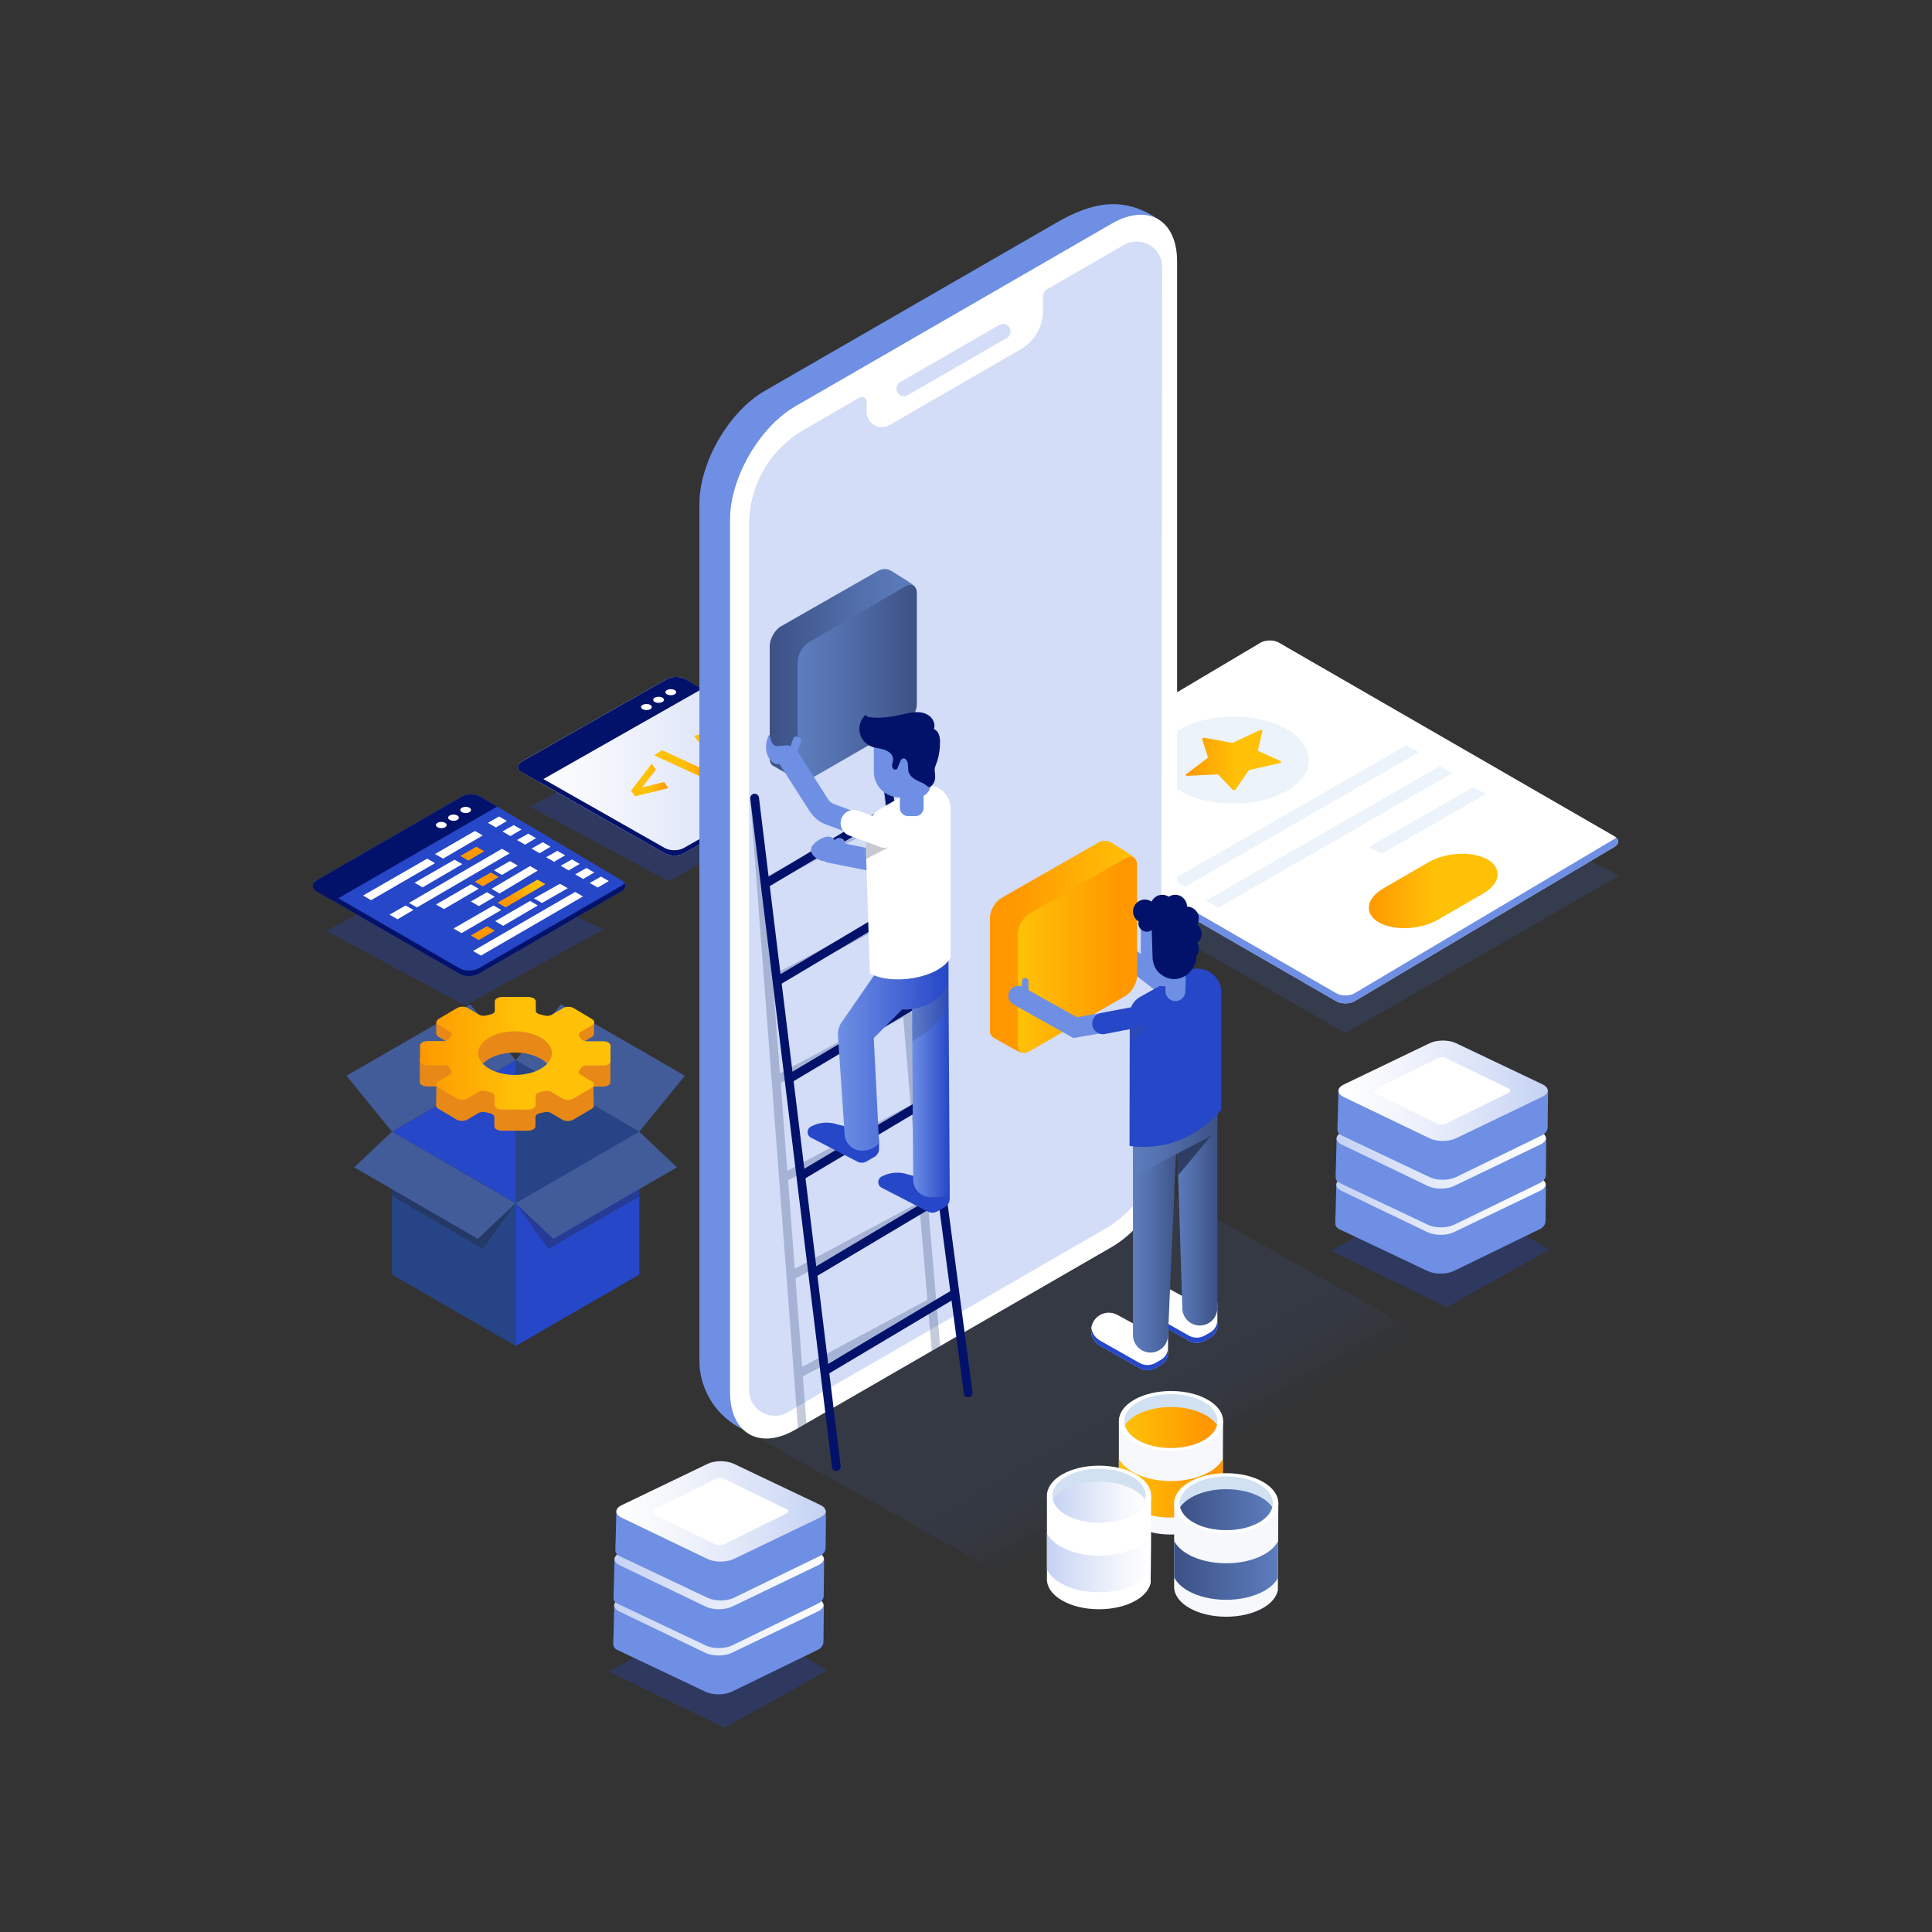 <?xml version="1.0" encoding="UTF-8"?>
<svg xmlns="http://www.w3.org/2000/svg" xmlns:xlink="http://www.w3.org/1999/xlink" viewBox="0 0 300 300">
  <rect x="0" y="0" width="300" height="300" fill="#333333" stroke="none"/>
  <defs>
    <style>
      .cls-1 {
        fill: #264486;
      }

      .cls-2, .cls-3 {
        fill: #2647c8;
      }

      .cls-4 {
        fill: #253674;
      }

      .cls-5 {
        opacity: .2;
      }

      .cls-5, .cls-6 {
        mix-blend-mode: multiply;
      }

      .cls-7 {
        fill: url(#linear-gradient-8);
      }

      .cls-8 {
        fill: url(#linear-gradient-7);
      }

      .cls-9 {
        fill: url(#linear-gradient-5);
      }

      .cls-10 {
        fill: url(#linear-gradient-6);
      }

      .cls-11 {
        fill: url(#linear-gradient-9);
      }

      .cls-12 {
        fill: url(#linear-gradient-4);
      }

      .cls-13 {
        fill: url(#linear-gradient-3);
      }

      .cls-14 {
        fill: url(#linear-gradient-2);
      }

      .cls-15 {
        opacity: .9;
      }

      .cls-15, .cls-16, .cls-17, .cls-18, .cls-19, .cls-20, .cls-21, .cls-22, .cls-23, .cls-24, .cls-25, .cls-26, .cls-27, .cls-28, .cls-29, .cls-30, .cls-31, .cls-32, .cls-33, .cls-34, .cls-35, .cls-36, .cls-37, .cls-38, .cls-39, .cls-40, .cls-41, .cls-42, .cls-43, .cls-44, .cls-45, .cls-46, .cls-47, .cls-48, .cls-49, .cls-50, .cls-51, .cls-52, .cls-53, .cls-54, .cls-55, .cls-56, .cls-57, .cls-58, .cls-59, .cls-60, .cls-61, .cls-62, .cls-63, .cls-64, .cls-65, .cls-66, .cls-67 {
        fill: #3c5186;
      }

      .cls-16 {
        opacity: .69;
      }

      .cls-17 {
        opacity: .73;
      }

      .cls-18 {
        opacity: .76;
      }

      .cls-19 {
        opacity: .75;
      }

      .cls-20 {
        opacity: .78;
      }

      .cls-21 {
        opacity: .71;
      }

      .cls-22 {
        opacity: .8;
      }

      .cls-23 {
        opacity: .82;
      }

      .cls-24 {
        opacity: .86;
      }

      .cls-25 {
        opacity: .84;
      }

      .cls-26 {
        opacity: .88;
      }

      .cls-27 {
        opacity: .92;
      }

      .cls-28 {
        opacity: .45;
      }

      .cls-29 {
        opacity: .94;
      }

      .cls-30 {
        opacity: .98;
      }

      .cls-31 {
        opacity: .96;
      }

      .cls-68 {
        fill: #221e20;
      }

      .cls-68, .cls-69, .cls-3, .cls-55 {
        opacity: .3;
      }

      .cls-70 {
        fill: url(#linear-gradient);
      }

      .cls-71 {
        isolation: isolate;
      }

      .cls-72 {
        fill: #d1e1f2;
      }

      .cls-73 {
        fill: #2d3d64;
      }

      .cls-69 {
        fill: #49486a;
      }

      .cls-74, .cls-6 {
        fill: #d3ddf7;
      }

      .cls-75 {
        fill: #fff;
      }

      .cls-76 {
        fill: url(#linear-gradient-10);
      }

      .cls-77 {
        fill: url(#linear-gradient-11);
      }

      .cls-78 {
        fill: url(#linear-gradient-12);
      }

      .cls-79 {
        fill: url(#linear-gradient-13);
      }

      .cls-80 {
        fill: url(#linear-gradient-19);
      }

      .cls-81 {
        fill: url(#linear-gradient-14);
      }

      .cls-82 {
        fill: url(#linear-gradient-21);
      }

      .cls-83 {
        fill: url(#linear-gradient-20);
      }

      .cls-84 {
        fill: url(#linear-gradient-22);
      }

      .cls-85 {
        fill: url(#linear-gradient-23);
      }

      .cls-86 {
        fill: url(#linear-gradient-28);
      }

      .cls-87 {
        fill: url(#linear-gradient-25);
      }

      .cls-88 {
        fill: url(#linear-gradient-32);
      }

      .cls-89 {
        fill: url(#linear-gradient-31);
      }

      .cls-90 {
        fill: url(#linear-gradient-30);
      }

      .cls-91 {
        fill: url(#linear-gradient-15);
      }

      .cls-92 {
        fill: url(#linear-gradient-16);
      }

      .cls-93 {
        fill: url(#linear-gradient-17);
      }

      .cls-94 {
        fill: url(#linear-gradient-18);
      }

      .cls-95 {
        fill: url(#linear-gradient-27);
      }

      .cls-96 {
        fill: url(#linear-gradient-24);
      }

      .cls-97 {
        fill: url(#linear-gradient-26);
      }

      .cls-98 {
        fill: url(#linear-gradient-29);
      }

      .cls-99 {
        fill: #425b99;
      }

      .cls-32 {
        opacity: .65;
      }

      .cls-33 {
        opacity: .37;
      }

      .cls-34 {
        opacity: .39;
      }

      .cls-35 {
        opacity: .35;
      }

      .cls-36 {
        opacity: .41;
      }

      .cls-37 {
        opacity: .43;
      }

      .cls-39 {
        opacity: .47;
      }

      .cls-40 {
        opacity: .49;
      }

      .cls-41 {
        opacity: .51;
      }

      .cls-42 {
        opacity: .55;
      }

      .cls-43 {
        opacity: .53;
      }

      .cls-44 {
        opacity: .57;
      }

      .cls-45 {
        opacity: .67;
      }

      .cls-46 {
        opacity: .61;
      }

      .cls-47 {
        opacity: .59;
      }

      .cls-48 {
        opacity: .63;
      }

      .cls-49 {
        opacity: .2;
      }

      .cls-50 {
        opacity: .18;
      }

      .cls-51 {
        opacity: .22;
      }

      .cls-52 {
        opacity: .24;
      }

      .cls-53 {
        opacity: .25;
      }

      .cls-54 {
        opacity: .27;
      }

      .cls-56 {
        opacity: .33;
      }

      .cls-57 {
        opacity: .29;
      }

      .cls-58 {
        opacity: .31;
      }

      .cls-59 {
        opacity: .1;
      }

      .cls-60 {
        opacity: .12;
      }

      .cls-61 {
        opacity: .14;
      }

      .cls-62 {
        opacity: .16;
      }

      .cls-63 {
        opacity: .06;
      }

      .cls-64 {
        opacity: .08;
      }

      .cls-65 {
        opacity: .04;
      }

      .cls-66 {
        opacity: .02;
      }

      .cls-100 {
        fill: #f6f8fb;
      }

      .cls-101 {
        fill: #e88917;
      }

      .cls-102 {
        fill: #02126a;
      }

      .cls-103 {
        fill: #6e8fe4;
      }

      .cls-67 {
        opacity: 0;
      }

      .cls-104 {
        fill: #ecf3fa;
      }
    </style>
    <linearGradient id="linear-gradient" x1="-2054.4" y1="138.34" x2="-2034.39" y2="138.34" gradientTransform="translate(-1821.84) rotate(-180) scale(1 -1)" gradientUnits="userSpaceOnUse">
      <stop offset=".48" stop-color="#ffc107"/>
      <stop offset="1" stop-color="#ff9800"/>
    </linearGradient>
    <linearGradient id="linear-gradient-2" x1="-2020.77" y1="118.03" x2="-2005.97" y2="118.03" xlink:href="#linear-gradient"/>
    <linearGradient id="linear-gradient-3" x1="80.44" y1="118.99" x2="128.95" y2="118.99" gradientUnits="userSpaceOnUse">
      <stop offset="0" stop-color="#fff"/>
      <stop offset=".27" stop-color="#f4f6fc"/>
      <stop offset=".74" stop-color="#d7e0f7"/>
      <stop offset="1" stop-color="#c5d2f4"/>
    </linearGradient>
    <linearGradient id="linear-gradient-4" x1="107.8" y1="115.52" x2="113.58" y2="115.52" gradientTransform="matrix(1,0,0,1,0,0)" xlink:href="#linear-gradient"/>
    <linearGradient id="linear-gradient-5" x1="101.58" y1="118.62" x2="110.39" y2="118.62" gradientTransform="matrix(1,0,0,1,0,0)" xlink:href="#linear-gradient"/>
    <linearGradient id="linear-gradient-6" x1="97.99" y1="121.11" x2="103.77" y2="121.11" gradientTransform="matrix(1,0,0,1,0,0)" xlink:href="#linear-gradient"/>
    <linearGradient id="linear-gradient-7" x1="-1908.27" y1="135.44" x2="-1901.24" y2="139.68" xlink:href="#linear-gradient"/>
    <linearGradient id="linear-gradient-8" x1="-1903.5" y1="127.52" x2="-1896.47" y2="131.76" xlink:href="#linear-gradient"/>
    <linearGradient id="linear-gradient-9" x1="-1905.86" y1="131.45" x2="-1898.84" y2="135.69" xlink:href="#linear-gradient"/>
    <linearGradient id="linear-gradient-10" x1="-1909.39" y1="137.3" x2="-1902.36" y2="141.54" xlink:href="#linear-gradient"/>
    <linearGradient id="linear-gradient-11" x1="-1916.63" y1="163.53" x2="-1887.01" y2="163.53" xlink:href="#linear-gradient"/>
    <linearGradient id="linear-gradient-12" x1="-2061.84" y1="183.94" x2="-2029.35" y2="183.94" gradientTransform="translate(-1821.84) rotate(-180) scale(1 -1)" xlink:href="#linear-gradient-3"/>
    <linearGradient id="linear-gradient-13" x1="-2061.89" y1="176.76" x2="-2029.4" y2="176.76" gradientTransform="translate(-1821.84) rotate(-180) scale(1 -1)" xlink:href="#linear-gradient-3"/>
    <linearGradient id="linear-gradient-14" x1="207.84" y1="169.36" x2="240.33" y2="169.36" xlink:href="#linear-gradient-3"/>
    <linearGradient id="linear-gradient-15" x1="-1963.94" y1="104.81" x2="-1941.36" y2="104.81" gradientTransform="translate(-1821.84) rotate(-180) scale(1 -1)" gradientUnits="userSpaceOnUse">
      <stop offset="0" stop-color="#5d7dbe"/>
      <stop offset=".31" stop-color="#5572b0"/>
      <stop offset=".88" stop-color="#40578d"/>
      <stop offset="1" stop-color="#3c5186"/>
    </linearGradient>
    <linearGradient id="linear-gradient-16" x1="-1964.22" y1="106.07" x2="-1945.69" y2="106.07" gradientTransform="translate(-1821.84) rotate(-180) scale(1 -1)" gradientUnits="userSpaceOnUse">
      <stop offset="0" stop-color="#3c5186"/>
      <stop offset=".12" stop-color="#40578d"/>
      <stop offset=".69" stop-color="#5572b0"/>
      <stop offset="1" stop-color="#5d7dbe"/>
    </linearGradient>
    <linearGradient id="linear-gradient-17" x1="-1969.32" y1="166.16" x2="-1963.42" y2="166.16" gradientTransform="translate(-1821.84) rotate(-180) scale(1 -1)" gradientUnits="userSpaceOnUse">
      <stop offset="0" stop-color="#2647c8"/>
      <stop offset="1" stop-color="#6e8fe4"/>
    </linearGradient>
    <linearGradient id="linear-gradient-18" x1="-1969.11" y1="160.27" x2="-1951.97" y2="160.27" xlink:href="#linear-gradient-17"/>
    <linearGradient id="linear-gradient-19" x1="-1998.13" y1="147.01" x2="-1975.55" y2="147.01" gradientTransform="translate(-1821.84) rotate(-180) scale(1 -1)" gradientUnits="userSpaceOnUse">
      <stop offset="0" stop-color="#ffc107"/>
      <stop offset=".85" stop-color="#ff9800"/>
    </linearGradient>
    <linearGradient id="linear-gradient-20" x1="-1998.41" y1="148.27" x2="-1979.88" y2="148.27" gradientTransform="translate(-1821.84) rotate(-180) scale(1 -1)" gradientUnits="userSpaceOnUse">
      <stop offset=".15" stop-color="#ff9800"/>
      <stop offset="1" stop-color="#ffc107"/>
    </linearGradient>
    <linearGradient id="linear-gradient-21" x1="-2010.87" y1="183.41" x2="-2004.21" y2="183.41" xlink:href="#linear-gradient-16"/>
    <linearGradient id="linear-gradient-22" x1="-2005.07" y1="187.61" x2="-1997.78" y2="187.61" xlink:href="#linear-gradient-16"/>
    <linearGradient id="linear-gradient-23" x1="-2010.87" y1="169.01" x2="-1997.78" y2="169.01" xlink:href="#linear-gradient-16"/>
    <linearGradient id="linear-gradient-24" x1="-2010.83" y1="221.66" x2="-1996.52" y2="221.66" xlink:href="#linear-gradient-20"/>
    <linearGradient id="linear-gradient-25" x1="-2011.73" y1="231.07" x2="-1995.59" y2="231.07" xlink:href="#linear-gradient-20"/>
    <linearGradient id="linear-gradient-26" x1="-2019.41" y1="234.42" x2="-2005.1" y2="234.42" gradientTransform="translate(-1821.84) rotate(-180) scale(1 -1)" gradientUnits="userSpaceOnUse">
      <stop offset="0" stop-color="#5d7dbe"/>
      <stop offset="1" stop-color="#3c5186"/>
    </linearGradient>
    <linearGradient id="linear-gradient-27" x1="-2020.31" y1="243.84" x2="-2004.17" y2="243.84" xlink:href="#linear-gradient-26"/>
    <linearGradient id="linear-gradient-28" x1="-1999.65" y1="233.25" x2="-1985.35" y2="233.25" gradientTransform="translate(-1821.84) rotate(-180) scale(1 -1)" xlink:href="#linear-gradient-3"/>
    <linearGradient id="linear-gradient-29" x1="-2000.56" y1="242.66" x2="-1984.41" y2="242.66" gradientTransform="translate(-1821.84) rotate(-180) scale(1 -1)" xlink:href="#linear-gradient-3"/>
    <linearGradient id="linear-gradient-30" x1="-1949.72" y1="249.27" x2="-1917.23" y2="249.27" gradientTransform="translate(-1821.84) rotate(-180) scale(1 -1)" xlink:href="#linear-gradient-3"/>
    <linearGradient id="linear-gradient-31" x1="-1949.76" y1="242.08" x2="-1917.27" y2="242.08" gradientTransform="translate(-1821.84) rotate(-180) scale(1 -1)" xlink:href="#linear-gradient-3"/>
    <linearGradient id="linear-gradient-32" x1="95.71" y1="234.69" x2="128.2" y2="234.69" xlink:href="#linear-gradient-3"/>
  </defs>
  <g class="cls-71">
    <g id="Laag_1" data-name="Laag 1">
      <g>
        <polygon class="cls-3" points="70.99 134.02 50.65 144.55 72.22 156.12 93.79 144.27 70.99 134.02"/>
        <polygon class="cls-3" points="102.57 114.71 82.24 125.24 103.81 136.81 125.37 124.96 102.57 114.71"/>
        <polygon class="cls-56" points="210.73 115 168.78 137.4 208.94 160.42 251.41 135.97 210.73 115"/>
        <polygon class="cls-3" points="224.65 202.97 240.6 194.03 223.68 184.21 206.77 194.27 224.65 202.97"/>
        <g>
          <path class="cls-75" d="M195.73,99.8c.78-.46,2.06-.47,2.84-.02l52.1,30.06c.78.45.79,1.2.01,1.66l-40.33,23.95c-.78.46-2.06.47-2.84.02l-52.09-30.07c-.78-.45-.79-1.2-.01-1.66l40.32-23.94Z"/>
          <path class="cls-103" d="M155.42,124.17l52.09,30.07c.78.45,2.06.44,2.84-.02l40.33-23.95c.11-.07.2-.14.28-.21.48.45.39,1.05-.28,1.45l-40.33,23.95c-.78.46-2.06.47-2.84.02l-52.09-30.07c-.67-.39-.77-1-.29-1.45.08.08.17.15.29.22Z"/>
          <polygon class="cls-104" points="218.34 115.75 182.03 136.63 184.02 137.68 220.34 116.8 218.34 115.75"/>
          <polygon class="cls-104" points="223.54 118.99 187.23 139.87 189.23 140.92 225.54 120.04 223.54 118.99"/>
          <polygon class="cls-104" points="228.75 122.23 212.55 131.52 214.55 132.57 230.74 123.28 228.75 122.23"/>
          <path class="cls-70" d="M231,133.47c-2.32-1.34-6.45-1.16-9.16.41l-7.02,4.06c-2.72,1.57-3.04,3.95-.71,5.29s6.45,1.16,9.16-.41l7.02-4.06c2.72-1.57,3.04-3.95.71-5.29Z"/>
          <path class="cls-104" d="M183.22,122.81c-4.58-2.63-4.58-6.93,0-9.56,4.58-2.63,12.06-2.63,16.61,0,4.56,2.63,4.56,6.93,0,9.56-4.56,2.63-12.03,2.63-16.61,0Z"/>
          <path class="cls-14" d="M191.39,122.64l-2.16-2.32s-.12-.07-.21-.07l-4.65.22c-.23.01-.33-.15-.16-.27l3.28-2.49c.06-.05.09-.11.07-.16l-.89-2.75c-.04-.14.19-.28.4-.24l4.19.78c.08.02.18,0,.26-.04l4.09-1.92c.2-.09.44-.02.41.13l-.69,2.97c-.01.06.02.11.09.14l3.42,1.56c.17.08.08.26-.14.32l-4.62,1.05c-.09.02-.17.07-.21.12l-1.98,2.89c-.1.14-.39.18-.5.07Z"/>
        </g>
        <g>
          <path class="cls-13" d="M106.47,105.47c-.8-.47-2.12-.47-2.93-.02l-22.5,12.79c-.81.46-.81,1.21,0,1.67l22.18,12.6c.81.46,2.13.46,2.94,0l22.18-12.6c.81-.46.81-1.22,0-1.68l-21.88-12.75Z"/>
          <path class="cls-102" d="M81.05,118.24l22.5-12.79c.81-.46,2.12-.45,2.93.02l2.56,1.49-25.39,14.42-2.6-1.48c-.81-.46-.81-1.21,0-1.67Z"/>
          <path class="cls-75" d="M103.57,107.82c-.33-.18-.33-.49,0-.67.33-.18.86-.18,1.18,0,.32.18.32.49,0,.67-.32.18-.86.18-1.18,0Z"/>
          <path class="cls-75" d="M101.68,109c-.33-.18-.33-.49,0-.67.33-.18.86-.18,1.18,0,.32.18.32.49,0,.67-.32.18-.86.18-1.18,0Z"/>
          <path class="cls-75" d="M99.79,110.12c-.33-.18-.33-.49,0-.67.33-.18.86-.18,1.18,0,.32.18.32.49,0,.67-.32.18-.86.18-1.18,0Z"/>
          <path class="cls-102" d="M81.05,119.08l22.18,12.6c.81.46,2.13.46,2.94,0l22.18-12.6c.22-.12.37-.27.47-.43.28.43.12.92-.47,1.26l-22.18,12.6c-.81.46-2.13.46-2.94,0l-22.18-12.6c-.59-.34-.75-.83-.47-1.25.1.15.25.3.47.42Z"/>
          <g>
            <path class="cls-12" d="M110.36,118.06l-.64-.95,2.12-2.79-3.41.87-.63-.94,5.19-1.28.59.88-3.22,4.21Z"/>
            <path class="cls-9" d="M110.39,119.97l-1.22.8-7.59-3.48,1.23-.8,7.58,3.49Z"/>
            <path class="cls-10" d="M101.21,118.57l.63.94-2.14,2.76,3.43-.84.64.95-5.19,1.28-.59-.88,3.22-4.21Z"/>
          </g>
        </g>
        <path class="cls-2" d="M74.62,123.72c-.8-.48-2.12-.48-2.93-.02l-22.5,12.99c-.81.47-.81,1.23,0,1.69l22.18,12.81c.81.47,2.13.47,2.94,0l22.18-12.81c.81-.47.81-1.24,0-1.71l-21.88-12.96Z"/>
        <path class="cls-102" d="M49.19,136.7l22.5-12.99c.81-.47,2.12-.46,2.93.02l2.56,1.52-25.39,14.66-2.6-1.5c-.81-.47-.81-1.23,0-1.69Z"/>
        <path class="cls-75" d="M71.72,126.11c-.33-.19-.33-.49,0-.68.33-.19.86-.19,1.18,0,.32.19.32.49,0,.68-.32.19-.86.19-1.18,0Z"/>
        <path class="cls-75" d="M69.83,127.31c-.33-.19-.33-.49,0-.68.33-.19.86-.19,1.18,0s.32.49,0,.68-.86.19-1.18,0Z"/>
        <path class="cls-75" d="M67.94,128.45c-.33-.19-.33-.49,0-.68s.86-.19,1.18,0c.32.19.32.49,0,.68-.32.19-.86.19-1.18,0Z"/>
        <path class="cls-102" d="M49.19,137.55l22.18,12.81c.81.47,2.13.47,2.94,0l22.18-12.81c.22-.13.37-.28.47-.43.28.43.12.94-.47,1.28l-22.18,12.81c-.81.47-2.13.47-2.94,0l-22.18-12.81c-.59-.34-.75-.84-.47-1.27.1.15.25.3.47.42Z"/>
        <polygon class="cls-75" points="73.75 129.03 74.96 129.73 68.79 133.33 67.55 132.61 73.75 129.03"/>
        <polygon class="cls-75" points="76.63 140.6 77.84 141.3 71.66 144.9 70.42 144.18 76.63 140.6"/>
        <polygon class="cls-8" points="83.47 136.59 84.68 137.29 78.5 140.89 77.26 140.17 83.47 136.59"/>
        <polygon class="cls-75" points="70.58 133.49 71.79 134.18 65.62 137.79 64.37 137.07 70.58 133.49"/>
        <polygon class="cls-75" points="77.94 131.8 79.15 132.5 64.74 140.91 63.5 140.2 77.94 131.8"/>
        <polygon class="cls-75" points="89.31 138.5 90.52 139.2 74.69 148.38 73.45 147.67 89.31 138.5"/>
        <polygon class="cls-7" points="73.97 131.48 75.18 132.18 72.72 133.63 71.48 132.91 73.97 131.48"/>
        <polygon class="cls-75" points="75.61 138.55 76.82 139.25 74.35 140.7 73.11 139.98 75.61 138.55"/>
        <polygon class="cls-75" points="62.98 140.6 64.19 141.3 61.73 142.75 60.49 142.03 62.98 140.6"/>
        <polygon class="cls-75" points="73.12 137.31 74.33 138.01 68.94 141.16 67.7 140.45 73.12 137.31"/>
        <polygon class="cls-11" points="76.22 135.48 77.43 136.18 74.96 137.63 73.72 136.91 76.22 135.48"/>
        <polygon class="cls-76" points="75.61 143.82 76.82 144.52 74.35 145.97 73.11 145.26 75.61 143.82"/>
        <polygon class="cls-75" points="82.31 139.9 83.52 140.6 78.13 143.76 76.89 143.04 82.31 139.9"/>
        <polygon class="cls-75" points="86.95 137.23 88.16 137.92 84.15 140.22 82.91 139.5 86.95 137.23"/>
        <polygon class="cls-75" points="79.19 133.71 80.4 134.41 77.93 135.86 76.69 135.14 79.19 133.71"/>
        <polygon class="cls-75" points="66.34 133.33 67.55 134.03 57.62 139.78 56.37 139.06 66.34 133.33"/>
        <polygon class="cls-75" points="82.31 134.48 83.51 135.18 77.57 138.74 76.33 138.02 82.31 134.48"/>
        <polygon class="cls-75" points="77.5 126.78 78.71 127.48 77 128.49 75.76 127.77 77.5 126.78"/>
        <polygon class="cls-75" points="79.76 128.12 80.97 128.81 79.26 129.82 78.02 129.11 79.76 128.12"/>
        <polygon class="cls-75" points="82.02 129.45 83.23 130.15 81.52 131.16 80.28 130.44 82.02 129.45"/>
        <polygon class="cls-75" points="84.28 130.78 85.49 131.48 83.78 132.49 82.54 131.77 84.28 130.78"/>
        <polygon class="cls-75" points="86.54 132.12 87.75 132.81 86.04 133.82 84.8 133.11 86.54 132.12"/>
        <polygon class="cls-75" points="88.8 133.45 90.01 134.15 88.3 135.16 87.06 134.44 88.8 133.45"/>
        <polygon class="cls-75" points="91.06 134.78 92.27 135.48 90.56 136.49 89.31 135.77 91.06 134.78"/>
        <polygon class="cls-75" points="93.32 136.12 94.53 136.81 92.82 137.82 91.57 137.11 93.32 136.12"/>
        <polygon class="cls-1" points="80.07 164.63 99.28 175.72 80.07 186.82 80.07 164.63 80.07 164.63"/>
        <polygon class="cls-2" points="80.07 164.63 80.07 186.82 60.86 175.72 80.07 164.63"/>
        <polygon class="cls-2" points="99.28 175.72 99.28 197.91 80.07 209 80.07 186.82 99.28 175.72"/>
        <polygon class="cls-1" points="80.07 209 60.86 197.91 60.86 175.72 80.07 186.82 80.07 209"/>
        <polygon class="cls-99" points="99.28 175.72 106.34 167.04 87.12 155.95 80.07 164.63 99.28 175.72"/>
        <polygon class="cls-99" points="60.86 175.72 53.8 167.04 73.01 155.95 80.07 164.63 60.86 175.72"/>
        <polygon class="cls-68" points="60.86 185.7 60.86 176.76 80.07 186.83 74.97 193.92 60.86 185.7"/>
        <polygon class="cls-99" points="80.05 186.84 74.2 192.37 55 181.26 60.86 175.72 80.05 186.84"/>
        <polygon class="cls-68" points="99.28 176.9 99.28 185.8 85.16 193.92 80.07 186.86 80.07 186.83 99.26 176.89 99.28 176.9"/>
        <polygon class="cls-99" points="80.07 186.84 85.92 192.37 105.12 181.26 99.26 175.72 80.07 186.84"/>
        <g>
          <path class="cls-101" d="M65.17,168.02c0,.38.52.69,1.16.69h1.43s-.04,2.95-.04,2.95c0,.01,0,.02,0,.03v.07s.01,0,.01,0c.03.15.14.29.33.4l2.86,1.7c.28.16.65.22,1.01.18l.03.02v-.02c.22-.03.43-.08.6-.18l1.76-1.04c.29-.17.73-.21,1.1-.11.23.06.45.12.69.17.38.09.65.3.65.54v1.47c0,.38.51.69,1.16.69h4.05c.64,0,1.16-.3,1.17-.68v-1.48c0-.23.25-.44.61-.53.24-.05.51-.12.76-.18.36-.09.78-.04,1.06.12l1.77,1.05c.17.1.38.15.61.18h0s.02,0,.02,0c.36.04.74-.01,1.02-.18l2.87-1.69c.2-.12.31-.27.33-.42h0s0-.1,0-.15l-.04-2.89h1.46c.64,0,1.16-.3,1.17-.68v-3.5c.01-.38-.51-.69-1.15-.69h-2.51c-.4,0-1.09.44-1.2.29-.15-.21-.07-.46.21-.63l1.78-1.04c.46-.27-2.19.05-2.64-.22l-.21-2.45c-.45-.27-1.19-.27-1.65,0l-1.76,1.04c-.29.17-.73.21-1.1.11-.24-.06-.48-.12-.72-.18-.38-.09-.65-.29-.65-.54v-1.47c0-.38-.52-.69-1.16-.69h-4.05c-.64,0-1.16.31-1.16.69v1.48c0,.23-.24.44-.61.53-.23.05-.51.12-.76.18-.36.09-.78.04-1.06-.12l-1.77-1.05c-.45-.27-1.19-.27-1.65,0l.02,2.25c-.45.27-3.34.14-2.89.41l1.76,1.04c.29.17.35.43.18.65-.1.13-.78-.31-1.2-.31h-2.48c-.64,0-1.16.31-1.16.69v3.5ZM77.9,163.67c3.33-.76,7.04.44,7.71,2.55.5,1.58-1.04,3.2-3.57,3.77-3.33.76-7.04-.44-7.71-2.55-.5-1.58,1.04-3.2,3.57-3.77Z"/>
          <path class="cls-101" d="M67.73,160.55v-1.88h2.63s.58-.34.58-.34c.45-.27,1.19-.27,1.65,0l.58.34h3.62s0-1.37,0-1.37c0-.38.52-.69,1.16-.69h4.05c.64,0,1.16.31,1.16.69v1.37s3.68,0,3.68,0l.56-.33c.46-.27,1.19-.27,1.65,0l.55.33h2.64v1.84c0,.18-.1.37-.34.51l-1.78,1.04-20.28-.03-1.76-1.04c-.21-.12-.32-.28-.33-.44h-.02Z"/>
          <path class="cls-77" d="M70.04,166.22c.15.21.08.46-.2.63l-1.77,1.05c-.45.27-.46.7,0,.97l2.86,1.7c.45.27,1.19.27,1.65,0l1.76-1.04c.29-.17.73-.21,1.1-.11.23.06.45.12.69.17.38.09.65.3.65.54v1.47c0,.38.51.69,1.16.69h4.05c.64,0,1.16-.3,1.17-.68v-1.48c0-.23.25-.44.61-.53.24-.05.51-.12.76-.18.36-.09.78-.04,1.06.12l1.77,1.05c.45.27,1.19.27,1.65,0l2.87-1.69c.46-.27.46-.7,0-.97l-1.75-1.04c-.29-.17-.35-.43-.18-.65.1-.13.2-.27.29-.41.15-.23.5-.38.91-.38h2.48c.64,0,1.16-.3,1.17-.68v-2.39c.01-.38-.51-.69-1.15-.69h-2.51c-.4,0-.75-.15-.89-.36-.09-.14-.2-.3-.31-.45-.15-.21-.07-.46.21-.63l1.78-1.04c.46-.27.46-.7,0-.97l-2.85-1.7c-.45-.27-1.19-.27-1.65,0l-1.76,1.04c-.29.17-.73.21-1.1.11-.24-.06-.48-.12-.72-.18-.38-.09-.65-.29-.65-.54v-1.47c0-.38-.52-.69-1.16-.69h-4.05c-.64,0-1.16.31-1.16.69v1.48c0,.23-.24.44-.61.53-.23.05-.51.12-.76.18-.36.09-.78.05-1.06-.12l-1.77-1.05c-.45-.27-1.19-.27-1.65,0l-2.86,1.69c-.45.27-.45.7,0,.97l1.76,1.04c.29.17.35.43.18.65-.1.13-.2.27-.29.41-.14.23-.5.38-.91.38h-2.48c-.64,0-1.16.31-1.16.69v2.39c0,.38.52.69,1.16.69h3.17s.28.45.54.81ZM82.04,166.69c-3.33.76-7.04-.44-7.71-2.55-.5-1.58,1.04-3.2,3.57-3.77,3.33-.76,7.04.44,7.71,2.55.5,1.58-1.04,3.2-3.57,3.77Z"/>
        </g>
        <g class="cls-5">
          <polygon class="cls-67" points="180.03 184.33 222.73 208.33 157.93 245.74 115.23 221.74 180.03 184.33"/>
          <polygon class="cls-66" points="180.03 184.33 221.93 207.88 157.12 245.29 115.23 221.74 180.03 184.33"/>
          <polygon class="cls-65" points="180.03 184.33 221.12 207.43 156.32 244.84 115.23 221.74 180.03 184.33"/>
          <polygon class="cls-63" points="180.03 184.33 220.32 206.98 155.52 244.39 115.23 221.74 180.03 184.33"/>
          <polygon class="cls-64" points="180.03 184.33 219.52 206.53 154.71 243.94 115.23 221.74 180.03 184.33"/>
          <polygon class="cls-59" points="180.03 184.33 218.71 206.08 153.91 243.49 115.23 221.74 180.03 184.33"/>
          <polygon class="cls-60" points="180.03 184.33 217.91 205.63 153.11 243.04 115.23 221.74 180.03 184.33"/>
          <polygon class="cls-61" points="180.03 184.33 217.11 205.18 152.31 242.59 115.23 221.74 180.03 184.33"/>
          <polygon class="cls-62" points="180.03 184.33 216.31 204.73 151.5 242.14 115.23 221.74 180.03 184.33"/>
          <polygon class="cls-50" points="180.03 184.33 215.5 204.28 150.7 241.69 115.23 221.74 180.03 184.33"/>
          <polygon class="cls-49" points="180.03 184.33 214.7 203.83 149.9 241.24 115.23 221.74 180.03 184.33"/>
          <polygon class="cls-51" points="180.03 184.33 213.9 203.38 149.1 240.79 115.23 221.74 180.03 184.33"/>
          <polygon class="cls-52" points="180.03 184.33 213.09 202.93 148.29 240.34 115.23 221.74 180.03 184.33"/>
          <polygon class="cls-53" points="180.03 184.33 212.29 202.48 147.49 239.89 115.23 221.74 180.03 184.33"/>
          <polygon class="cls-54" points="180.03 184.33 211.49 202.03 146.69 239.44 115.23 221.74 180.03 184.33"/>
          <polygon class="cls-57" points="180.03 184.33 210.69 201.58 145.88 238.99 115.23 221.74 180.03 184.33"/>
          <polygon class="cls-58" points="180.03 184.33 209.88 201.13 145.08 238.54 115.23 221.74 180.03 184.33"/>
          <polygon class="cls-56" points="180.03 184.33 209.08 200.68 144.28 238.09 115.23 221.74 180.03 184.33"/>
          <polygon class="cls-35" points="180.03 184.33 208.28 200.23 143.48 237.64 115.23 221.74 180.03 184.33"/>
          <polygon class="cls-33" points="180.03 184.33 207.47 199.78 142.67 237.19 115.23 221.74 180.03 184.33"/>
          <polygon class="cls-34" points="180.03 184.33 206.67 199.33 141.87 236.74 115.23 221.74 180.03 184.33"/>
          <polygon class="cls-36" points="180.03 184.33 205.87 198.88 141.07 236.29 115.23 221.74 180.03 184.33"/>
          <polygon class="cls-37" points="180.03 184.33 205.07 198.43 140.26 235.84 115.23 221.74 180.03 184.33"/>
          <polygon class="cls-28" points="180.03 184.33 204.26 197.98 139.46 235.39 115.23 221.74 180.03 184.33"/>
          <polygon class="cls-39" points="180.03 184.33 203.46 197.53 138.66 234.95 115.23 221.74 180.03 184.33"/>
          <polygon class="cls-40" points="180.03 184.33 202.66 197.08 137.86 234.5 115.23 221.74 180.03 184.33"/>
          <polygon class="cls-41" points="180.03 184.33 201.85 196.63 137.05 234.05 115.23 221.74 180.03 184.33"/>
          <polygon class="cls-43" points="180.03 184.33 201.05 196.18 136.25 233.6 115.23 221.74 180.03 184.33"/>
          <polygon class="cls-42" points="180.03 184.33 200.25 195.73 135.45 233.15 115.23 221.74 180.03 184.33"/>
          <polygon class="cls-44" points="180.03 184.33 199.45 195.28 134.64 232.7 115.23 221.74 180.03 184.33"/>
          <polygon class="cls-47" points="180.03 184.33 198.64 194.83 133.84 232.25 115.23 221.74 180.03 184.33"/>
          <polygon class="cls-46" points="180.03 184.33 197.84 194.38 133.04 231.8 115.23 221.74 180.03 184.33"/>
          <polygon class="cls-48" points="180.03 184.33 197.04 193.93 132.24 231.35 115.23 221.74 180.03 184.33"/>
          <polygon class="cls-32" points="180.03 184.33 196.23 193.48 131.43 230.9 115.23 221.74 180.03 184.33"/>
          <polygon class="cls-45" points="180.03 184.33 195.43 193.03 130.63 230.45 115.23 221.74 180.03 184.33"/>
          <polygon class="cls-16" points="180.03 184.33 194.63 192.58 129.83 230 115.23 221.74 180.03 184.33"/>
          <polygon class="cls-21" points="180.03 184.33 193.83 192.14 129.02 229.55 115.23 221.74 180.03 184.33"/>
          <polygon class="cls-17" points="180.03 184.33 193.02 191.69 128.22 229.1 115.23 221.74 180.03 184.33"/>
          <polygon class="cls-19" points="180.03 184.33 192.22 191.24 127.42 228.65 115.23 221.74 180.03 184.33"/>
          <polygon class="cls-18" points="180.03 184.33 191.42 190.79 126.62 228.2 115.23 221.74 180.03 184.33"/>
          <polygon class="cls-20" points="180.03 184.33 190.62 190.34 125.81 227.75 115.23 221.74 180.03 184.33"/>
          <polygon class="cls-22" points="180.03 184.33 189.81 189.89 125.01 227.3 115.23 221.74 180.03 184.33"/>
          <polygon class="cls-23" points="180.03 184.33 189.01 189.44 124.21 226.85 115.23 221.74 180.03 184.33"/>
          <polygon class="cls-25" points="180.03 184.33 188.21 188.99 123.41 226.4 115.23 221.74 180.03 184.33"/>
          <polygon class="cls-24" points="180.03 184.33 187.4 188.54 122.6 225.95 115.23 221.74 180.03 184.33"/>
          <polygon class="cls-26" points="180.03 184.33 186.6 188.09 121.8 225.5 115.23 221.74 180.03 184.33"/>
          <polygon class="cls-15" points="180.03 184.33 185.8 187.64 121 225.05 115.23 221.74 180.03 184.33"/>
          <polygon class="cls-27" points="180.03 184.33 185 187.19 120.19 224.6 115.23 221.74 180.03 184.33"/>
          <polygon class="cls-29" points="180.03 184.33 184.19 186.74 119.39 224.15 115.23 221.74 180.03 184.33"/>
          <polygon class="cls-31" points="180.03 184.33 183.39 186.29 118.59 223.7 115.23 221.74 180.03 184.33"/>
          <polygon class="cls-30" points="180.03 184.33 182.59 185.84 117.79 223.25 115.23 221.74 180.03 184.33"/>
          <polygon class="cls-38" points="180.03 184.33 181.78 185.39 116.98 222.8 115.23 221.74 180.03 184.33"/>
        </g>
        <g>
          <path class="cls-103" d="M179.91,34.1l.71,3.52c.86.6.93,4.45.93,5.5l-1.12,133.6c0,6.44-3.38,11.15-8.96,14.37l-47.77,28.17c-.79.45-1.75,2.54-2.61,2.24l-4.54.94c-4.76-1.67-7.95-6.16-7.95-11.21V78.27c0-6.44,4.56-14.35,10.14-17.57l45.3-26.12c5.64-3.25,10.51-4.19,15.86-.49Z"/>
          <path class="cls-75" d="M172.64,34.72c5.58-3.22,10.14-.59,10.14,5.86v135.48c0,6.44-4.56,14.35-10.14,17.57l-49.14,28.37c-5.58,3.22-10.14.59-10.14-5.86V80.66c0-6.44,4.56-14.35,10.14-17.57l49.14-28.37Z"/>
          <path class="cls-74" d="M140.38,61.52c.2,0,.4-.05.58-.16l15.38-8.88c.56-.32.75-1.04.43-1.6-.32-.56-1.04-.75-1.6-.43l-15.38,8.88c-.56.32-.75,1.04-.43,1.6.22.38.61.59,1.02.59Z"/>
          <path class="cls-74" d="M174.51,38.04l-11.89,6.87c-.42.24-.67.69-.67,1.17v2.19c0,2.47-1.32,4.75-3.46,5.98l-20.37,11.76c-1.58.91-3.55-.23-3.55-2.05v-1.61c0-.55-.6-.9-1.08-.62l-8.66,5c-5.27,3.04-8.51,8.66-8.51,14.74v134.4c0,3.06,3.31,4.96,5.95,3.44l49.35-28.52c5.35-3.09,8.66-8.81,8.66-14.99l.19-134.31c0-3.06-3.3-4.97-5.95-3.45Z"/>
        </g>
        <path class="cls-6" d="M144.12,85.17c-.79.46-1.44,1.58-1.44,2.49v13.72c0,.91.65,1.29,1.44.83l11.88-6.86c.79-.46,1.44-1.58,1.44-2.49v-13.72c0-.91-.65-1.29-1.44-.83l-11.88,6.86Z"/>
        <path class="cls-6" d="M163.9,73.7c-.79.46-1.44,1.58-1.44,2.49v13.72c0,.91.65,1.29,1.44.83l11.88-6.86c.79-.46,1.44-1.58,1.44-2.49v-13.72c0-.91-.65-1.29-1.44-.83l-11.88,6.86Z"/>
        <path class="cls-6" d="M144.12,115.63c-.79.46-1.44,1.58-1.44,2.49v13.72c0,.91.65,1.29,1.44.83l11.88-6.86c.79-.46,1.44-1.58,1.44-2.49v-13.72c0-.91-.65-1.29-1.44-.83l-11.88,6.86Z"/>
        <path class="cls-6" d="M124.83,126.85c-.79.46-1.44,1.58-1.44,2.49v13.72c0,.91.65,1.29,1.44.83l11.88-6.86c.79-.46,1.44-1.58,1.44-2.49v-13.72c0-.91-.65-1.29-1.44-.83l-11.88,6.86Z"/>
        <path class="cls-6" d="M163.9,104.16c-.79.46-1.44,1.58-1.44,2.49v13.72c0,.91.65,1.29,1.44.83l11.88-6.86c.79-.46,1.44-1.58,1.44-2.49v-13.72c0-.91-.65-1.29-1.44-.83l-11.88,6.86Z"/>
        <path class="cls-6" d="M144.12,146.08c-.79.46-1.44,1.58-1.44,2.49v13.72c0,.91.65,1.29,1.44.83l11.88-6.86c.79-.46,1.44-1.58,1.44-2.49v-13.72c0-.91-.65-1.29-1.44-.83l-11.88,6.86Z"/>
        <path class="cls-6" d="M124.83,157.31c-.79.46-1.44,1.58-1.44,2.49v13.72c0,.91.65,1.29,1.44.83l11.88-6.86c.79-.46,1.44-1.58,1.44-2.49v-13.72c0-.91-.65-1.29-1.44-.83l-11.88,6.86Z"/>
        <path class="cls-6" d="M163.9,134.61c-.79.46-1.44,1.58-1.44,2.49v13.72c0,.91.65,1.29,1.44.83l11.88-6.86c.79-.46,1.44-1.58,1.44-2.49v-13.72c0-.91-.65-1.29-1.44-.83l-11.88,6.86Z"/>
        <path class="cls-6" d="M144.05,177.77c-.8.46-1.45,1.59-1.45,2.52v13.87c0,.92.65,1.3,1.45.84l12.02-6.94c.8-.46,1.45-1.59,1.45-2.52v-13.87c0-.92-.65-1.3-1.45-.84l-12.02,6.94Z"/>
        <path class="cls-6" d="M124.54,189.12c-.8.46-1.45,1.59-1.45,2.52v13.87c0,.92.65,1.3,1.45.84l12.02-6.94c.8-.46,1.45-1.59,1.45-2.52v-13.87c0-.92-.65-1.3-1.45-.84l-12.02,6.94Z"/>
        <path class="cls-6" d="M163.9,165.07c-.79.46-1.44,1.58-1.44,2.49v13.72c0,.91.65,1.29,1.44.83l11.88-6.86c.79-.46,1.44-1.58,1.44-2.49v-13.72c0-.91-.65-1.29-1.44-.83l-11.88,6.86Z"/>
        <path class="cls-103" d="M207.36,188.91s.01-.09.02-.14l.12-4.83,12.19-.06.52-.25c1.12-.54,2.95-.54,4.07,0l.6.24,15.17-.08-.06,5.79c0,.52-.33,1-.87,1.27l-13.38,6.51c-1.12.54-2.95.54-4.07,0l-13.72-6.5c-.37-.18-.6-.5-.6-.86v-1.06Z"/>
        <path class="cls-78" d="M221.68,176.56c1.12-.54,2.95-.54,4.07,0l13.41,6.38c1.12.53,1.12,1.41,0,1.95l-13.42,6.45c-1.12.54-2.95.54-4.07,0l-13.33-6.41c-1.12-.54-1.12-1.42,0-1.95l13.33-6.41Z"/>
        <g>
          <path class="cls-103" d="M207.41,181.73c0-.05.01-.09.02-.14l.12-4.83,12.19-.06.52-.25c1.12-.54,2.95-.54,4.07,0l.6.24,15.17-.08-.06,5.79c0,.52-.33,1-.87,1.27l-13.38,6.51c-1.12.54-2.95.54-4.07,0l-13.72-6.5c-.37-.18-.6-.5-.6-.86v-1.06Z"/>
          <path class="cls-79" d="M221.72,169.38c1.12-.54,2.95-.54,4.07,0l13.41,6.38c1.12.53,1.12,1.41,0,1.95l-13.42,6.45c-1.12.54-2.95.54-4.07,0l-13.33-6.41c-1.12-.54-1.12-1.42,0-1.95l13.33-6.41Z"/>
        </g>
        <g>
          <path class="cls-103" d="M207.69,174.34c0-.05.01-.09.02-.14l.12-4.83,12.19-.06.52-.25c1.12-.54,2.95-.54,4.07,0l.6.24,15.17-.08-.06,5.79c0,.52-.33,1-.87,1.27l-13.38,6.51c-1.12.54-2.95.54-4.07,0l-13.72-6.5c-.37-.18-.6-.5-.6-.86v-1.06Z"/>
          <path class="cls-81" d="M222.01,161.98c1.12-.54,2.95-.54,4.07,0l13.41,6.38c1.12.53,1.12,1.41,0,1.95l-13.42,6.45c-1.12.54-2.95.54-4.07,0l-13.33-6.41c-1.12-.54-1.12-1.42,0-1.95l13.33-6.41Z"/>
        </g>
        <path class="cls-55" d="M125.23,221.07l-.56-7.34,19.46-10.41.56,6.51,1.3-.75-3.15-36.74h0s0-.01,0-.01l-2.59-30.19h0s-.01-.02-.01-.02l-1.29-15.12.14-.08-.17-.33-.77-8.98c-.03-.38-.36-.66-.74-.62-.38.03-.65.36-.62.74l.73,8.49-18.73,10.02-.93-12.33c-.03-.38-.35-.67-.73-.63-.38.03-.66.36-.63.73l7.42,97.81,1.31-.76ZM138.83,141.36l-18.88,10.09-1.04-13.73,18.75-10.03,1.17,13.66ZM140.12,156.5l-19.02,10.17-1.04-13.73,18.89-10.1,1.17,13.66ZM141.41,171.56l-19.16,10.25-1.03-13.65,19.03-10.18,1.16,13.58ZM142.71,186.7l-19.3,10.32-1.04-13.73,19.18-10.25,1.17,13.66ZM124.56,212.24l-1.04-13.73,19.32-10.33,1.17,13.66-19.45,10.4Z"/>
        <g>
          <path class="cls-102" d="M150.33,216.96s.06,0,.09,0c.37-.05.64-.39.59-.76l-13.16-99.56c-.05-.37-.39-.64-.76-.59-.37.05-.64.39-.59.76l13.16,99.57c.04.34.34.59.67.59Z"/>
          <path class="cls-102" d="M129.87,228.4s.06,0,.08,0c.37-.05.64-.39.59-.76l-12.69-103.79c-.05-.37-.38-.65-.76-.59-.37.05-.64.39-.59.76l12.69,103.79c.04.35.34.6.68.6Z"/>
          <rect class="cls-102" x="116.84" y="130.68" width="23.7" height="1.36" transform="translate(-49.09 84.32) rotate(-30.77)"/>
          <rect class="cls-102" x="118.7" y="145.82" width="23.7" height="1.36" transform="translate(-56.57 87.4) rotate(-30.77)"/>
          <rect class="cls-102" x="120.56" y="160.96" width="23.7" height="1.36" transform="translate(-64.05 90.48) rotate(-30.77)"/>
          <rect class="cls-102" x="122.67" y="175.87" width="23.7" height="1.36" transform="translate(-71.38 93.66) rotate(-30.77)"/>
          <rect class="cls-102" x="124.53" y="191.01" width="23.7" height="1.36" transform="translate(-78.87 96.75) rotate(-30.77)"/>
          <rect class="cls-102" x="126.39" y="206.15" width="23.7" height="1.36" transform="translate(-86.35 99.83) rotate(-30.77)"/>
        </g>
        <path class="cls-91" d="M121.32,97.21c-.99.57-1.8,1.98-1.8,3.12v17.59c0,.53.34.99.84,1.16,0,0,3.95,2.34,4.22,2.19l12.91-10.65c.99-.57,1.8-1.98,1.8-3.12l2.8-16.31c0-.38-2.99-2.08-3.3-2.29l-.27-.18c-.64-.44-1.47-.48-2.15-.09l-15.06,8.6Z"/>
        <path class="cls-92" d="M125.65,99.68c-.99.57-1.8,1.98-1.8,3.12v17.22c0,1.15.81,1.61,1.8,1.04l14.92-8.61c.99-.57,1.8-1.98,1.8-3.12v-17.22c0-1.15-.81-1.61-1.8-1.04l-14.92,8.61Z"/>
        <path class="cls-2" d="M144.09,188.14l-7.2-3.72c-.7-.36-.69-1.38.02-1.73l.11-.06c1.25-.62,2.69-.71,4.01-.25l5.37,1.32c.62.12,1.08.67,1.07,1.31v1.2c-.02.49-.28.94-.7,1.19l-1.24.71c-.45.26-.99.27-1.45.03Z"/>
        <path class="cls-93" d="M144.53,185.89c1.51,0,2.94.18,2.94-1.33l-.21-35.4c0-1.51-1.22-2.73-2.73-2.73s-2.95,1.58-2.95,3.09l.22,33.65c0,1.51,1.22,2.73,2.73,2.73Z"/>
        <path class="cls-55" d="M147.27,151.67v2c0,2.69-1.35,5.2-3.59,6.7l-2.01,1.34-.09-7.79,5.69-2.24Z"/>
        <path class="cls-2" d="M133.12,180.37l-7.2-3.72c-.7-.36-.69-1.38.02-1.73l.11-.06c1.25-.62,2.69-.71,4.01-.25l5.37,1.32c.63.12,1.08.67,1.07,1.31v1.2c-.02.49-.28.94-.7,1.19l-1.24.71c-.45.26-.99.27-1.45.03Z"/>
        <path class="cls-94" d="M133.88,178.67c.06,0,.11,0,.17,0,1.51-.09,2.43-.93,2.44-1.42l-.81-16.06,4.41-4.44c2.2.12,4.38-.67,5.99-2.19.78-.74,1.18-1.8,1.18-2.88v-6.95c0-1.43-1.04-2.7-2.47-2.84-1.63-.16-3,1.12-3,2.72v3.92c0,.78-.29,1.56-.87,2.08-.54.49-1.23.72-1.96.67l-2.6-.73-5.68,8.2c-.41.6-.61,1.31-.56,2.04l1.03,15.33c.09,1.45,1.29,2.57,2.73,2.57Z"/>
        <path class="cls-103" d="M139.99,136.24l5.75-9.88c.47-.82.2-1.86-.62-2.34-.82-.48-1.86-.2-2.34.62l-4.52,7.77-9.02-1.81c-.92-.19-1.83.41-2.01,1.34-.19.93.41,1.83,1.34,2.01l11.42,2.29Z"/>
        <path class="cls-75" d="M134.39,129.66l.68,21.47c3.31,1.91,10.63.87,12.54-2.43v-23.17c0-2.77-3-4.5-5.4-3.12l-5.47,3.16c-1.46.84-2.36,2.4-2.36,4.09Z"/>
        <path class="cls-103" d="M137.39,131.31c.69,0,1.35-.43,1.6-1.11.33-.88-.12-1.87-1.01-2.2l-8.48-3.15c-.38-.14-.71-.41-.92-.75l-4.74-7.43c-.51-.8-1.56-1.03-2.36-.52-.8.51-1.03,1.56-.52,2.36l4.74,7.43c.62.96,1.54,1.72,2.62,2.11l8.48,3.15c.2.07.4.11.6.11Z"/>
        <path class="cls-69" d="M138.99,130.16s.1.5-.61.94c-.2.12-.43.56-.68.61l-3.19,1.67-.11-3.71c0-.15.02-.31.03-.46l2.47-.5c1.11-.22,1.87.34,2.09,1.45Z"/>
        <path class="cls-75" d="M137.39,131.65c.83,0,1.62-.51,1.92-1.34.39-1.06-.15-2.24-1.21-2.64l-4.8-1.78c-1.06-.39-2.24.15-2.64,1.21-.39,1.06.15,2.24,1.21,2.64l4.8,1.78c.24.09.48.13.71.13Z"/>
        <path class="cls-103" d="M137.78,113.51h2.78c2.2,0,3.98,1.78,3.98,3.98v6.31h-8.84v-8.21c0-1.15.93-2.08,2.08-2.08Z" transform="translate(280.23 237.32) rotate(-180)"/>
        <path class="cls-103" d="M141,119.27h1.16c.7,0,1.27.57,1.27,1.27v5.88c0,.17-.14.31-.31.31h-3.07c-.17,0-.31-.14-.31-.31v-5.88c0-.7.57-1.27,1.27-1.27Z" transform="translate(283.16 246) rotate(-180)"/>
        <path class="cls-103" d="M125.94,131.74c-.2.99,1.12,1.98,2.13,1.98s1.83-.82,1.83-1.83-.27-1.98-1.28-1.98-2.54,1.11-2.68,1.83Z"/>
        <path class="cls-103" d="M119.26,114.42c-.9,2.32.33,4.24,1.52,4.24s2.15-.96,2.15-2.15c0-1.19-1.11-.65-2.3-.65s-.95-2.55-1.38-1.44Z"/>
        <path class="cls-103" d="M129.41,131.02c0,.5.41.91.91.91s.91-.41.91-.91c0-.5-.41-.91-.91-.91s-.91.41-.91.91Z"/>
        <path class="cls-103" d="M122.12,115.42h2.5c.24,0,.44.2.44.44v.4c0,.24-.2.44-.44.44h-2.5c-.24,0-.44-.2-.44-.44v-.4c0-.24.2-.44.44-.44Z" transform="translate(275.58 41.75) rotate(110.73)"/>
        <path class="cls-102" d="M134.42,110.97c.02.25.32.35.57.39,1.68.23,3.38-.03,5.03-.4.73-.17,1.47-.36,2.22-.38.75-.02,1.54.14,2.12.62.58.48.91,1.3.66,2.01.72.26.94,1.17.95,1.94.01,1-.13,2-.41,2.95-.17.56-.48,1.04-.42,1.63.07.62.17,1.22-.14,1.82-.1.2-.38.61-.63.65-.33.05-.6-.35-.89-.5-.28-.15-.58-.27-.86-.4-.63-.3-1.29-.71-1.51-1.38-.17-.51-.05-1.07-.2-1.58-.1-.33-.4-.66-.73-.56-.22.07-.34.32-.43.53-.12.29-.24.59-.36.88-.04.09-.07.18-.14.24-.18.16-.49.07-.62-.13-.13-.2-.13-.46-.08-.69.05-.23.13-.46.13-.7.01-.71-.65-1.26-1.32-1.48-.67-.23-1.4-.25-2.06-.51-.93-.37-1.63-1.24-1.81-2.22-.18-.98.18-2.04.92-2.71Z"/>
        <g>
          <path class="cls-80" d="M155.51,139.41c-.99.57-1.8,1.98-1.8,3.12v17.59c0,.53.34,1,.84,1.16,0,0,3.95,2.34,4.22,2.19l12.91-10.65c.99-.57,1.8-1.98,1.8-3.12l2.8-16.31c0-.38-2.99-2.08-3.3-2.29l-.27-.18c-.64-.44-1.47-.48-2.15-.09l-15.06,8.6Z"/>
          <path class="cls-83" d="M159.84,141.88c-.99.57-1.8,1.98-1.8,3.12v17.22c0,1.15.81,1.61,1.8,1.04l14.92-8.61c.99-.57,1.8-1.98,1.8-3.12v-17.22c0-1.15-.81-1.61-1.8-1.04l-14.92,8.61Z"/>
        </g>
        <path class="cls-103" d="M180.71,154.79l6.63-.48c.85-.06,1.49-.8,1.43-1.65-.06-.85-.8-1.49-1.65-1.43l-5.46.39-5.1-3.92-.03,3.88,4.18,3.21Z"/>
        <path class="cls-75" d="M189.03,202.3v3.5c0,.78-.42,1.5-1.09,1.89l-.87.5c-.76.44-1.7.44-2.46,0l-6.13-3.47c-1.84-1.04-1.86-3.69-.04-4.76h0c.83-.49,1.86-.51,2.71-.04l6.1,3.32,1.79-.95Z"/>
        <path class="cls-2" d="M178.47,203.92l6.13,3.47c.76.43,1.7.43,2.46,0l.87-.5c.68-.39,1.09-1.11,1.09-1.89v.82c0,.78-.42,1.5-1.09,1.89l-.87.5c-.76.44-1.7.44-2.46,0l-6.13-3.47c-1.06-.6-1.52-1.74-1.36-2.8.12.79.57,1.53,1.36,1.98Z"/>
        <path class="cls-82" d="M189.03,160.99v42.12c0,.97-.52,1.87-1.36,2.35h0c-1.81,1.05-4.08-.26-4.08-2.35l-1.23-38.99,6.67-3.14Z"/>
        <polygon class="cls-73" points="182.74 176.28 183.54 163.58 189.03 160.99 188.63 175.68 182.94 182.5 182.74 176.28"/>
        <path class="cls-75" d="M181.37,206.55v3.5c0,.78-.42,1.5-1.09,1.89l-.87.5c-.76.44-1.7.44-2.46,0l-6.13-3.47c-1.84-1.04-1.86-3.69-.04-4.76h0c.83-.49,1.86-.51,2.71-.04l6.1,3.32,1.79-.95Z"/>
        <path class="cls-2" d="M170.82,208.17l6.13,3.47c.76.43,1.7.43,2.46,0l.87-.5c.68-.39,1.09-1.11,1.09-1.89v.82c0,.78-.42,1.5-1.09,1.89l-.87.5c-.76.44-1.7.44-2.46,0l-6.13-3.47c-1.06-.6-1.52-1.74-1.36-2.8.12.79.57,1.53,1.36,1.98Z"/>
        <path class="cls-84" d="M183.22,165.19l-1.85,42.12c0,.97-.52,1.87-1.36,2.35h0c-1.81,1.05-4.08-.26-4.08-2.35v-38.99s7.28-3.14,7.28-3.14Z"/>
        <path class="cls-85" d="M189.03,157.6v16.74c0,.95-.56,1.82-1.46,2.3l-9.44,4.94c-.97.51-2.19-.13-2.19-1.14v-16.74c0-.95.56-1.82,1.46-2.3l9.44-4.94c.97-.51,2.19.13,2.19,1.14Z"/>
        <path class="cls-2" d="M189.63,154.04v18.27s-5.03,6.87-14.24,5.63l.04-20.46c0-1.1.6-2.12,1.59-2.67l7-3.92c2.49-1.4,5.61.35,5.61,3.14Z"/>
        <path class="cls-103" d="M182.51,155.46c.85,0,1.54-.68,1.55-1.53l.05-4.94c0-.85-.68-1.55-1.53-1.56-.86,0-1.55.68-1.56,1.53l-.05,4.94c0,.85.68,1.55,1.53,1.56h.02Z"/>
        <path class="cls-103" d="M184.11,153.14h-3.46c-1.93,0-3.5-1.57-3.5-3.5v-5.84h3.84c1.72,0,3.12,1.4,3.12,3.12v6.21Z"/>
        <path class="cls-4" d="M185.57,148.79c0,1.02-.82,1.84-1.84,1.84s-1.84-.82-1.84-1.84c0-1.02.82-1.84,1.84-1.84s1.84.82,1.84,1.84Z"/>
        <path class="cls-102" d="M175.94,141.52c0-1.02.82-1.84,1.84-1.84.38,0,.74.12,1.04.32.29-.62.92-1.06,1.66-1.06.37,0,.72.11,1,.3.29-.19.63-.3,1-.3,1.02,0,1.84.82,1.84,1.84,1.02,0,1.84.82,1.84,1.84,0,.34-.1.65-.26.93.42.34.7.85.7,1.43,0,.58-.27,1.09-.69,1.43.16.27.25.58.25.92,0,.4-.13.78-.36,1.08-.09,2.81-2.93,4.54-5.22,3.11-1.08-.67-1.61-1.7-1.61-3.04l-.13-4.06c-.22.15-.47.26-.75.26-.73,0-1.32-.59-1.32-1.32,0-.1.04-.18.05-.27-.53-.32-.89-.9-.89-1.57Z"/>
        <path class="cls-55" d="M175.44,161.78v-4.29c0-.2.03-.39.06-.58l1.71-.66c.8-.31,1.69.09,2,.88.31.8-.09,1.69-.88,2l-2.89,2.66Z"/>
        <path class="cls-103" d="M166.66,161.19l11.38-1.99c.84-.15,1.4-.95,1.26-1.79-.15-.84-.95-1.41-1.79-1.26l-10.3,1.8-8.34-4.67c-.74-.42-1.69-.15-2.1.59-.42.74-.15,1.69.59,2.1l9.3,5.21Z"/>
        <path class="cls-2" d="M171.25,160.59c.1,0,.21,0,.32-.03l6.52-1.26c.9-.17,1.49-1.04,1.31-1.94-.17-.9-1.04-1.49-1.94-1.31l-6.52,1.26c-.9.17-1.49,1.04-1.31,1.94.15.79.85,1.34,1.62,1.34Z"/>
        <path class="cls-103" d="M159.19,154.43h0c.28,0,.51-.23.51-.51v-1.54c0-.28-.23-.51-.51-.51h0c-.28,0-.51.23-.51.51v1.54c0,.28.23.51.51.51Z"/>
        <g>
          <g>
            <path class="cls-100" d="M173.74,233.62h0s0-12.83,0-12.83l16.18-.13-.07,13.52c-.21,1-.97,1.98-2.3,2.74-3.15,1.82-8.31,1.82-11.46,0-1.33-.77-2.09-1.74-2.3-2.74l-.07-.56Z"/>
            <path class="cls-75" d="M187.56,223.97c-3.15,1.82-8.31,1.82-11.46,0-3.15-1.82-3.15-4.8,0-6.61,3.15-1.82,8.31-1.82,11.46,0,3.15,1.82,3.15,4.8,0,6.61Z"/>
            <path class="cls-72" d="M186.95,223.62c-2.82,1.63-7.43,1.63-10.25,0-2.82-1.63-2.82-4.29,0-5.92,2.82-1.63,7.43-1.63,10.25,0,2.82,1.63,2.82,4.29,0,5.92Z"/>
            <path class="cls-96" d="M174.68,221.27c.37-.54.93-1.05,1.69-1.49,3-1.73,7.91-1.73,10.92,0,.76.44,1.32.95,1.69,1.49-.22.86-.89,1.69-2.03,2.35-2.82,1.63-7.43,1.63-10.25,0-1.14-.66-1.81-1.49-2.03-2.35Z"/>
            <path class="cls-87" d="M189.86,232.25c-.39.73-1.08,1.41-2.07,1.98-3.28,1.89-8.65,1.89-11.93,0-1.03-.6-1.73-1.31-2.12-2.07v-5.67c.39.76,1.09,1.47,2.12,2.07,3.28,1.89,8.65,1.89,11.93,0,1.01-.58,1.71-1.28,2.1-2.03l-.03,5.72Z"/>
          </g>
          <g>
            <path class="cls-100" d="M182.32,246.38h0s0-12.83,0-12.83l16.18-.13-.07,13.52c-.21,1-.97,1.98-2.3,2.74-3.15,1.82-8.31,1.82-11.46,0-1.33-.77-2.09-1.74-2.3-2.74l-.07-.56Z"/>
            <path class="cls-75" d="M196.14,236.73c-3.15,1.82-8.31,1.82-11.46,0-3.15-1.82-3.15-4.8,0-6.61,3.15-1.82,8.31-1.82,11.46,0,3.15,1.82,3.15,4.8,0,6.61Z"/>
            <path class="cls-72" d="M195.53,236.39c-2.82,1.63-7.43,1.63-10.25,0-2.82-1.63-2.82-4.29,0-5.92,2.82-1.63,7.43-1.63,10.25,0,2.82,1.63,2.82,4.29,0,5.92Z"/>
            <path class="cls-97" d="M183.26,234.03c.37-.54.93-1.05,1.69-1.49,3-1.73,7.91-1.73,10.92,0,.76.44,1.32.95,1.69,1.49-.22.86-.89,1.69-2.03,2.35-2.82,1.63-7.43,1.63-10.25,0-1.14-.66-1.81-1.49-2.03-2.35Z"/>
            <path class="cls-95" d="M198.44,245.02c-.39.73-1.08,1.41-2.07,1.98-3.28,1.89-8.65,1.89-11.93,0-1.03-.6-1.73-1.31-2.12-2.07v-5.67c.39.76,1.09,1.47,2.12,2.07,3.28,1.89,8.65,1.89,11.93,0,1.01-.58,1.71-1.28,2.1-2.03l-.03,5.72Z"/>
          </g>
          <g>
            <path class="cls-75" d="M162.57,245.21s0,0,0,0v-12.82s16.18-.13,16.18-.13l-.07,13.52c-.21,1-.97,1.98-2.3,2.74-3.15,1.82-8.31,1.82-11.46,0-1.33-.77-2.09-1.74-2.3-2.74l-.07-.56Z"/>
            <path class="cls-75" d="M176.39,235.56c-3.15,1.82-8.31,1.82-11.46,0-3.15-1.82-3.15-4.8,0-6.61,3.15-1.82,8.31-1.82,11.46,0,3.15,1.82,3.15,4.8,0,6.61Z"/>
            <path class="cls-72" d="M175.78,235.21c-2.82,1.63-7.43,1.63-10.25,0-2.82-1.63-2.82-4.29,0-5.92,2.82-1.63,7.43-1.63,10.25,0s2.82,4.29,0,5.92Z"/>
            <path class="cls-86" d="M163.51,232.86c.37-.54.93-1.05,1.69-1.49,3-1.73,7.91-1.73,10.92,0,.76.44,1.32.95,1.69,1.49-.22.86-.89,1.69-2.03,2.35-2.82,1.63-7.43,1.63-10.25,0-1.14-.66-1.81-1.49-2.03-2.35Z"/>
            <path class="cls-98" d="M178.69,243.84c-.39.73-1.08,1.41-2.07,1.98-3.28,1.89-8.65,1.89-11.93,0-1.03-.6-1.73-1.31-2.12-2.07v-5.67c.39.76,1.09,1.47,2.12,2.07,3.28,1.89,8.65,1.89,11.93,0,1.01-.58,1.71-1.28,2.1-2.03l-.03,5.72Z"/>
          </g>
        </g>
        <path class="cls-75" d="M234.27,169.03l-9.82-4.76c-.33-.15-.74-.15-1.07,0l-9.75,4.83c-.34.16-.34.56,0,.72l9.51,4.65c.44.2.98.21,1.42,0l9.71-4.79c.31-.15.32-.51,0-.66Z"/>
        <polygon class="cls-3" points="112.52 268.3 128.47 259.36 111.56 249.53 94.64 259.6 112.52 268.3"/>
        <path class="cls-103" d="M95.24,254.24s.01-.09.02-.14l.12-4.83,12.19-.06.52-.25c1.12-.54,2.95-.54,4.07,0l.6.24,15.17-.08-.06,5.79c0,.52-.33,1-.87,1.27l-13.38,6.51c-1.12.54-2.95.54-4.07,0l-13.72-6.5c-.37-.18-.6-.5-.6-.86v-1.06Z"/>
        <path class="cls-90" d="M109.55,241.88c1.12-.54,2.95-.54,4.07,0l13.41,6.38c1.12.53,1.12,1.41,0,1.95l-13.42,6.45c-1.12.54-2.95.54-4.07,0l-13.33-6.41c-1.12-.54-1.12-1.42,0-1.95l13.33-6.41Z"/>
        <g>
          <path class="cls-103" d="M95.28,247.06c0-.05.01-.09.02-.14l.12-4.83,12.19-.06.52-.25c1.12-.54,2.95-.54,4.07,0l.6.24,15.17-.08-.06,5.79c0,.52-.33,1-.87,1.27l-13.38,6.51c-1.12.54-2.95.54-4.07,0l-13.72-6.5c-.37-.18-.6-.5-.6-.86v-1.06Z"/>
          <path class="cls-89" d="M109.6,234.7c1.12-.54,2.95-.54,4.07,0l13.41,6.38c1.12.53,1.12,1.41,0,1.95l-13.42,6.45c-1.12.54-2.95.54-4.07,0l-13.33-6.41c-1.12-.54-1.12-1.42,0-1.95l13.33-6.41Z"/>
        </g>
        <g>
          <path class="cls-103" d="M95.57,239.66c0-.05.01-.09.02-.14l.12-4.83,12.19-.06.52-.25c1.12-.54,2.95-.54,4.07,0l.6.24,15.17-.08-.06,5.79c0,.52-.33,1-.87,1.27l-13.38,6.51c-1.12.54-2.95.54-4.07,0l-13.72-6.5c-.37-.18-.6-.5-.6-.86v-1.06Z"/>
          <path class="cls-88" d="M109.88,227.3c1.12-.54,2.95-.54,4.07,0l13.41,6.38c1.12.53,1.12,1.41,0,1.95l-13.42,6.45c-1.12.54-2.95.54-4.07,0l-13.33-6.41c-1.12-.54-1.12-1.42,0-1.95l13.33-6.41Z"/>
        </g>
        <path class="cls-75" d="M122.15,234.35l-9.82-4.76c-.33-.15-.74-.15-1.07,0l-9.75,4.83c-.34.16-.34.56,0,.72l9.51,4.65c.44.2.98.21,1.42,0l9.71-4.79c.31-.15.32-.51,0-.66Z"/>
      </g>
    </g>
  </g>
</svg>